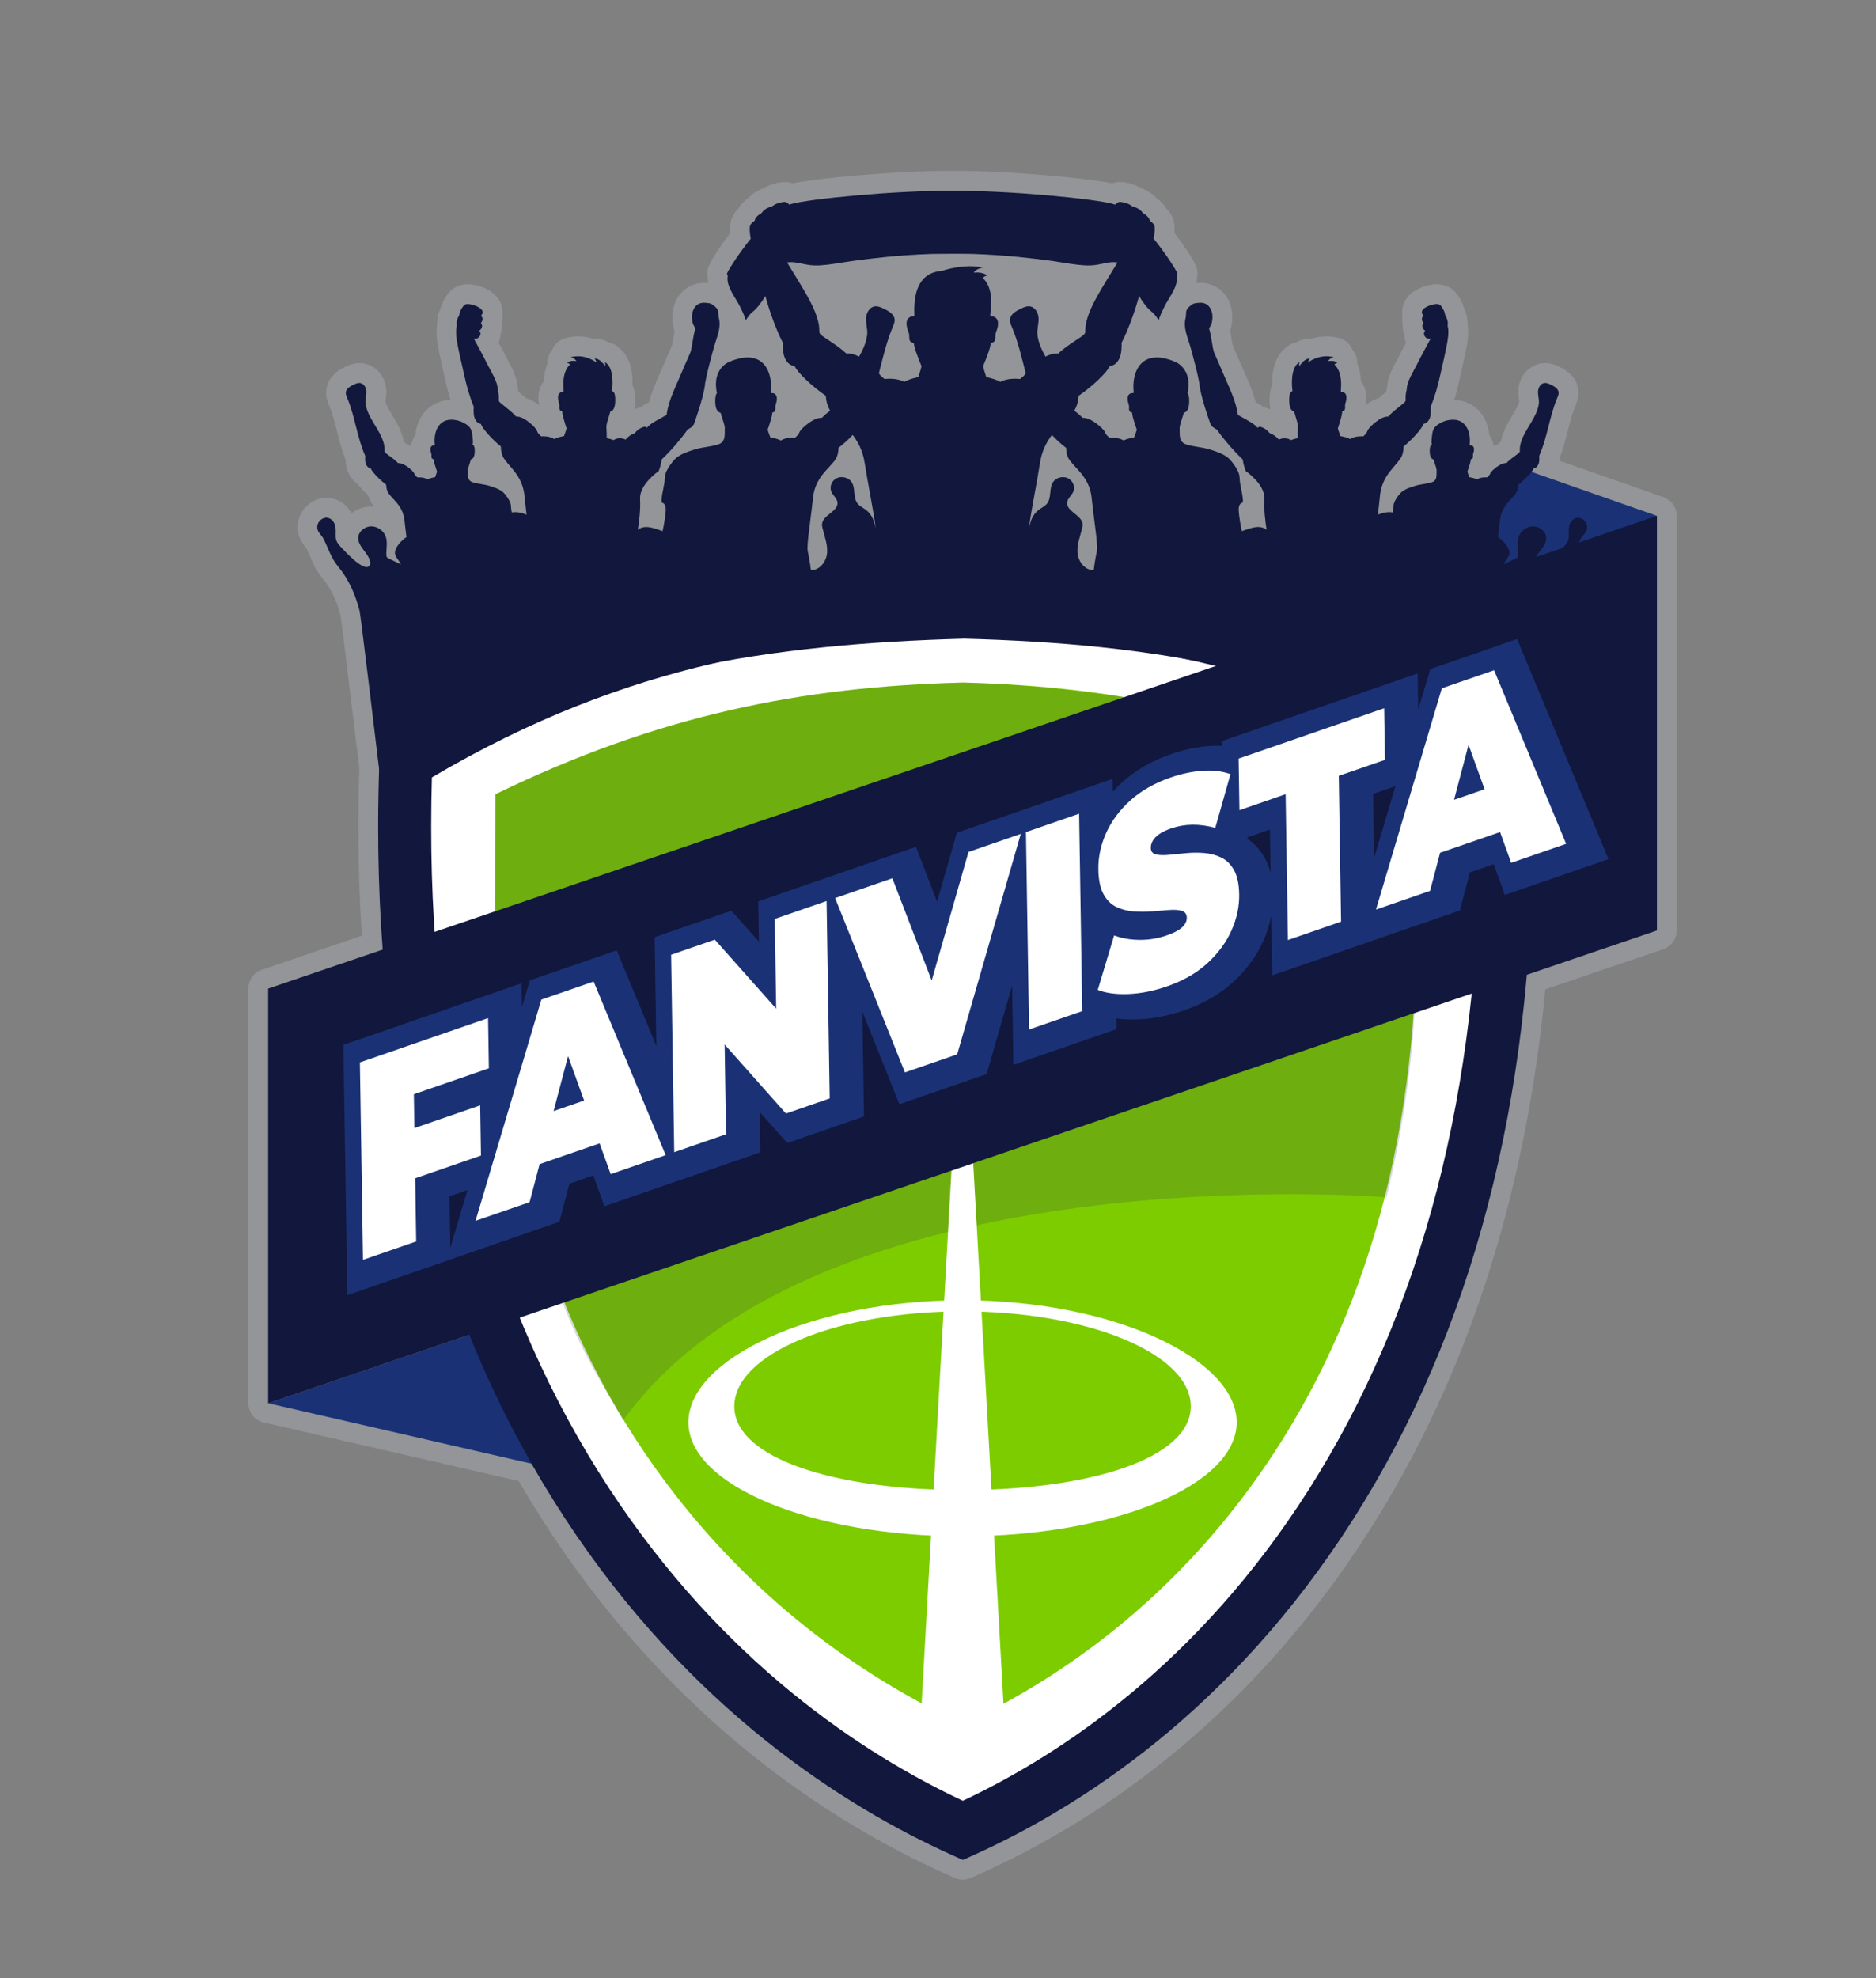 <?xml version="1.0" encoding="UTF-8"?>
<!-- Generator: Adobe Illustrator 28.0.0, SVG Export Plug-In . SVG Version: 6.00 Build 0)  -->
<svg xmlns="http://www.w3.org/2000/svg" xmlns:xlink="http://www.w3.org/1999/xlink" version="1.1" x="0px" y="0px" viewBox="0 0 948.3 1000" style="enable-background:new 0 0 948.3 1000;" xml:space="preserve">
<rect x="0" y="0" width="948.3" height="1000" fill="#808080" stroke="none"/>
<style type="text/css">
	.st0{fill:#939598;}
	.st1{fill:#1A3275;}
	.st2{fill:#12173D;}
	.st3{fill:#FFFFFF;}
	.st4{fill:none;}
	.st5{fill:#7CCC00;}
	.st6{opacity:0.2;fill:#383B4C;}
</style>
<g id="Layer_2">
</g>
<g id="Layer_1">
	<path class="st0" d="M840.87,251.31l-52.76-18.47c0.01-0.18,0.01-0.36,0.02-0.54c1.95-4.9,3.18-9.76,4.37-14.48   c1.17-4.61,2.27-8.96,3.95-12.94c0.61-1.45,1.75-4.15,1.38-7.64c-0.54-5.11-3.83-9.12-9.78-11.92c-1.31-0.61-3.74-1.76-6.94-1.76   c-0.31,0-0.62,0.01-0.93,0.03c-7.09,0.5-12.55,6.63-12.69,14.25c-0.03,1.68,0.18,3.16,0.33,4.23c0.04,0.31,0.1,0.7,0.12,0.94   c-0.32,1.74-1.86,4.29-3.35,6.77c-2.03,3.36-4.33,7.17-5.53,11.74c-0.17,0.65-0.31,1.24-0.41,1.8c-0.58,0.44-1.19,0.92-1.82,1.44   c-0.61,0.19-1.21,0.42-1.82,0.68c-0.28-2.16-1.07-4-2.13-5.49c-0.49-4.7-2.23-8.93-5.04-12.05c-3.23-3.58-7.75-5.62-12.76-5.76   c1.07-3.39,2.02-7.04,2.86-11.02c0.38-1.78,0.79-3.56,1.2-5.33c0.97-4.2,1.98-8.54,2.64-13.1c0.18-1.27,0.41-3.14,0.35-5.19   c0.04-1.14-0.05-2.29-0.26-3.43c0.08-2.3-0.33-5.1-1.81-8.19c-0.68-2.71-2.06-5.33-4.11-7.83c-2.3-2.81-5.74-4.36-9.69-4.36   c-4.23,0-8.2,1.79-9.31,2.34c-6.93,3.41-8.71,9.03-8.05,13.49c-0.21,1.43-0.16,2.9,0.17,4.35c-0.09,1.17,0,2.35,0.27,3.52   c0.13,0.56,0.29,1.1,0.47,1.62c0.02,0.75,0.12,1.51,0.29,2.26c0.16,0.68,0.36,1.34,0.62,1.97c-1.18,2.22-2.37,4.49-3.51,6.8   c-0.31,0.62-0.69,1.32-1.1,2.06c-2.03,3.71-4.5,8.25-4.9,13.25c-0.22,1.01-0.37,1.9-0.47,2.71c-1.15,0.91-2.47,1.98-3.78,3.18   c-1.34,0.4-2.7,0.99-4.05,1.75c-0.03,0.02-1.15,0.65-2.68,1.76c1.25-5.79-0.45-9.65-2.29-11.98c-0.15-3.4-0.77-6.43-1.88-9.08   c0.09-2.49-0.76-4.93-2.37-6.83c-1.14-2.83-3.54-5.08-6.65-5.93c-2.11-0.58-4.28-0.87-6.46-0.87c-2.85,0-5.4,0.49-7.59,1.18   c-0.09-0.01-0.17-0.01-0.26-0.02c-0.22-0.01-0.44-0.02-0.65-0.02c-2.63,0-5.01,0.76-7.07,1.96c-1.08,0.22-2.14,0.61-3.12,1.2   c-7.58,4.48-8.99,13.32-8.78,20.16c-1.29,2.85-1.43,5.92-1.38,8.25c0.03,1.53,0.19,2.9,0.44,4.14c-0.82-0.35-1.67-0.64-2.54-0.87   c0,0-0.48-0.13-0.57-0.15c-1.37-0.95-2.82-1.79-4.37-2.65c-1.33-5.21-3.5-10.11-5.46-14.56c-0.58-1.3-1.14-2.58-1.67-3.83   c-1.38-3.28-2.83-6.62-4.42-10.2c-0.16-0.64-0.41-2.18-0.58-3.23c-0.21-1.33-0.44-2.76-0.73-4.21c0.2-0.56,0.37-1.14,0.49-1.75   c1.28-5.07,0.59-10.55-1.86-14.73c-2.16-3.67-5.6-6.26-9.68-7.28c-1.23-0.31-2.54-0.46-3.9-0.46c-0.75,0-1.45,0.05-2.03,0.1   c0.09-0.74,0.14-1.49,0.14-2.25c0.55-2.16,0.38-4.49-0.57-6.6l-0.06-0.13c-0.23-0.51-0.46-1.02-0.73-1.55   c-1.23-2.41-5.04-8.38-9.95-14.82c0.29-4.15-0.27-6.97-1.78-9.41c-0.67-1.09-1.48-2.09-2.4-2.99c-0.04-0.07-0.08-0.14-0.12-0.21   c-1.22-1.98-2.85-3.66-4.84-5.02c-1.67-1.82-4.13-3.69-7.71-4.97c-2.54-1.57-5.59-2.59-9.09-3.03c-0.49-0.06-1-0.09-1.49-0.09   c-1.12,0-2.5,0.16-3.99,0.68c-14.24-2.86-52.46-6.29-78.84-6.29c-0.68,0-1.35,0-2.01,0.01c-0.66,0-1.34-0.01-2.01-0.01   c-26.37,0-64.57,3.42-78.84,6.29c-1.5-0.52-2.87-0.68-3.99-0.68c-0.5,0-1,0.03-1.48,0.09c-3.51,0.44-6.56,1.46-9.1,3.03   c-3.59,1.28-6.05,3.16-7.71,4.97c-1.99,1.36-3.61,3.04-4.84,5.02c-0.04,0.07-0.08,0.14-0.13,0.21c-0.92,0.9-1.73,1.9-2.4,2.99   c-1.51,2.44-2.08,5.26-1.78,9.41c-4.91,6.44-8.73,12.42-9.95,14.83c-0.27,0.53-0.5,1.04-0.73,1.55l-0.06,0.13   c-0.95,2.11-1.12,4.44-0.57,6.6c0,0.76,0.05,1.52,0.14,2.25c-0.58-0.06-1.28-0.1-2.03-0.1c-1.35,0-2.67,0.16-3.89,0.46   c-4.09,1.02-7.52,3.6-9.68,7.28c-2.41,4.11-3.11,9.49-1.92,14.49c0.13,0.69,0.32,1.36,0.55,2c-0.29,1.45-0.52,2.86-0.73,4.19   c-0.17,1.05-0.42,2.59-0.58,3.23c-1.58,3.56-3.03,6.9-4.42,10.2c-0.53,1.25-1.09,2.53-1.67,3.83c-1.97,4.45-4.13,9.34-5.46,14.56   c-1.55,0.86-3.01,1.7-4.37,2.65c-0.09,0.02-0.58,0.15-0.58,0.15c-0.87,0.23-1.71,0.52-2.53,0.87c0.25-1.24,0.41-2.61,0.44-4.14   c0.05-2.33-0.09-5.4-1.38-8.25c0.21-6.84-1.2-15.68-8.78-20.16c-0.99-0.58-2.04-0.98-3.13-1.2c-2.06-1.2-4.44-1.96-7.07-1.96   c-0.22,0-0.43,0-0.65,0.02c-0.09,0-0.17,0.01-0.26,0.02c-2.19-0.69-4.74-1.18-7.59-1.18c-2.17,0-4.34,0.29-6.46,0.87   c-3.1,0.85-5.51,3.09-6.65,5.93c-1.61,1.9-2.46,4.34-2.37,6.83c-1.1,2.65-1.73,5.69-1.88,9.09c-1.84,2.33-3.55,6.19-2.29,11.98   c-1.53-1.1-2.65-1.74-2.68-1.76c-1.36-0.76-2.71-1.34-4.05-1.75c-1.31-1.2-2.63-2.27-3.78-3.18c-0.1-0.81-0.25-1.71-0.47-2.71   c-0.4-5-2.88-9.54-4.9-13.25c-0.41-0.74-0.79-1.44-1.1-2.06c-1.15-2.31-2.33-4.58-3.52-6.8c0.25-0.64,0.46-1.3,0.62-1.98   c0.17-0.75,0.27-1.5,0.29-2.25c0.19-0.52,0.35-1.06,0.47-1.62c0.27-1.17,0.35-2.35,0.27-3.52c0.33-1.46,0.38-2.92,0.17-4.35   c0.66-4.45-1.12-10.08-8.05-13.5c-1.11-0.55-5.08-2.34-9.31-2.34c-3.95,0-7.39,1.55-9.69,4.36c-2.05,2.5-3.42,5.13-4.11,7.83   c-1.49,3.09-1.89,5.9-1.81,8.2c-0.21,1.14-0.29,2.29-0.26,3.43c-0.06,2.06,0.17,3.93,0.36,5.2c0.66,4.54,1.66,8.89,2.63,13.08   c0.41,1.78,0.82,3.55,1.2,5.33c0.85,3.98,1.8,7.63,2.86,11.02c-5.02,0.15-9.53,2.18-12.76,5.76c-2.82,3.12-4.56,7.35-5.05,12.05   c-1.06,1.49-1.85,3.33-2.13,5.49c-0.61-0.27-1.22-0.49-1.82-0.68c-0.62-0.52-1.24-1-1.82-1.44c-0.11-0.56-0.24-1.16-0.41-1.8   c-1.2-4.57-3.5-8.38-5.53-11.75c-1.49-2.47-3.03-5.03-3.35-6.77c0.02-0.24,0.08-0.64,0.12-0.94c0.15-1.08,0.36-2.55,0.33-4.23   c-0.15-7.62-5.61-13.75-12.69-14.25c-0.31-0.02-0.62-0.03-0.93-0.03c-3.2,0-5.64,1.14-6.94,1.76c-5.94,2.79-9.23,6.8-9.78,11.91   c-0.37,3.49,0.77,6.19,1.39,7.65c1.68,3.97,2.78,8.32,3.94,12.93c1.19,4.72,2.42,9.58,4.37,14.48c0.05,2.47,0.51,5.4,2.2,8.16   c1.13,1.84,2.44,3.11,3.69,4c1.68,2.23,3.77,4.3,5.5,5.84c0.54,1.87,1.36,3.58,2.45,5.06c0.19,0.26,0.39,0.52,0.58,0.76   c-0.43-0.03-0.86-0.05-1.29-0.05c-0.02,0-0.1,0-0.13,0c-3.7,0.03-7.16,1.28-9.96,3.35c-2.09-3.84-5.67-6.58-9.84-7.45   c-0.92-0.19-1.87-0.29-2.81-0.29c-7.21,0-13.57,5.66-14.48,12.89c-0.79,6.31,2.46,10.31,3.85,12.02c0.12,0.15,0.25,0.3,0.37,0.46   c0.67,1.28,1.26,2.65,1.88,4.09c1.52,3.52,3.24,7.5,6.58,11.53c4.03,4.86,6.85,10.69,8.86,18.32c0.36,2.31,2.12,15.9,9.52,77.46   c-0.33,10.08-0.5,19.99-0.5,29.47c0,18.6,0.6,37.1,1.78,55.11l-50.59,17.22c-4.05,1.38-6.78,5.19-6.78,9.47c0,0,0,209.76,0,209.85   c0.01,0.26,0.02,0.52,0.05,0.77c0,0,0,0.01,0,0.02c0.19,1.83,0.87,3.53,1.92,4.95c0,0,0.01,0.01,0.01,0.01   c0.27,0.36,0.57,0.71,0.89,1.03c0,0,0.01,0.01,0.01,0.01c1.25,1.27,2.85,2.21,4.66,2.67c0,0,129.12,29.63,129.12,29.63   c4.83,8.32,9.9,16.53,15.11,24.47c64.38,98.19,144.21,148.68,199.85,173.74l5.42,2.44c1.31,0.59,2.71,0.88,4.11,0.88   s2.8-0.29,4.11-0.88l5.42-2.44c54.9-24.74,133.5-74.92,196.2-173.51c48.95-76.97,78.79-168.87,88.72-273.23l59.64-20.3   c4.05-1.38,6.78-5.19,6.78-9.47V260.75C847.56,256.5,844.88,252.72,840.87,251.31z"></path>
	<polygon class="st1" points="761.46,234.1 837.56,260.75 744.6,305.06  "></polygon>
	<g>
		<path class="st2" d="M802.27,265.83c-0.3-2.4-2.81-4.58-5.33-4.05c-1.56,0.33-2.77,1.57-3.35,2.97c-0.58,1.4-0.64,2.94-0.6,4.44    c0.03,1.29,0.12,2.61-0.28,3.84c-0.45,1.4-1.48,2.56-2.52,3.65c-1.5,1.58-12.28,13.65-14.55,8.88c-0.17-0.36-0.17-0.78-0.13-1.17    c0.53-4.67,6.32-7.95,6.08-12.65c-0.16-3.07-3.28-5.63-6.56-5.66c-3.28-0.02-6.32,2.26-7.34,5.18c-1.05,2.99-0.17,6.25-0.33,9.4    c-0.02,0.35-0.05,0.7-0.25,1c-0.23,0.35-0.63,0.55-1.02,0.73c-2.02,0.96-4.03,1.92-6.05,2.88c0.65-1.65,2.11-2.93,2.76-4.58    c1.15-2.91-2.39-7.05-5.6-9.2c0.01-0.06,0.01-0.11,0.02-0.17c0.34-2.68,0.69-5.45,0.95-8.01c0.03-0.35,0.08-0.68,0.13-1.01    c0.78-4.93,3.34-7.71,5.61-10.18c0.83-0.9,1.62-1.76,2.29-2.67c0.8-1.09,1.22-2.66,1.26-4.44c3.3-2.49,7.09-6.41,7.82-8.26    c0.75-0.17,1.4-0.36,2.1-1.5c0.64-1.04,0.85-2.53,0.67-4.8c4.2-9.5,5.12-19.85,9.16-29.44c0.37-0.87,0.75-1.77,0.65-2.7    c-0.2-1.9-2.26-3.07-4.09-3.92c-0.92-0.43-1.89-0.87-2.91-0.8c-2.14,0.15-3.37,2.46-3.41,4.47c-0.04,2.01,0.66,4.01,0.41,6.01    c-0.89,7.06-7.33,13.05-9.16,20.02c-0.52,1.97-0.47,2.95-0.44,3.59c0.03,0.55,0.03,0.69-0.31,1.08c-0.29,0.33-1.07,0.91-1.98,1.58    c-1.41,1.04-3.2,2.36-4.53,3.77c-0.86-0.07-1.89,0.2-3.08,0.82c-2.37,1.24-4.91,3.64-5.15,4.59c-0.15,0.61-1.05,1.41-1.53,1.8    c-0.81-0.05-3.33-0.11-5.12,1c-1.02-0.5-2.34-0.85-3.81-1.08c-0.07-0.18-0.14-0.37-0.22-0.57c-0.29-0.77-0.59-1.55-0.79-2.25    c0.39-1.1,0.82-2.41,1.28-3.96c0.23-0.75,0.37-1.53,0.46-2.31c0.09-0.02,0.17-0.04,0.26-0.06c0.89-0.22,0.85-1.04,0.83-1.58    c-0.01-0.37-0.03-0.79,0.1-1.22c0.84-2.42,0.28-3.45-0.33-3.89c-0.38-0.27-0.85-0.35-1.35-0.28c-0.03-0.16-0.06-0.32-0.09-0.48    c0.72-6.97-2.39-14.27-11.51-12.1c-1.37,0.32-2.65,0.91-3.85,1.61c-2.57,1.52-3.33,3.07-3.62,5.76c-0.05,0.43-0.71,4.87,0.08,4.9    c-0.74-0.02-1.35,0.85-1.29,3.5c0.07,2.9,1.02,3.77,1.93,3.94c0.19,0.68,0.42,1.39,0.65,2.09c0.4,1.23,0.79,2.4,0.87,3.17    c0.01,0.05,0.02,0.1,0.03,0.16c-0.14,2.37,0.53,5.15-2.44,6.11c-2.66,0.86-5.6,0.94-8.3,1.77c-2.46,0.75-5.89,1.84-7.58,3.75    c-1.11,1.26-2.1,2.63-2.83,4.11c-0.74,1.51-0.63,2.56-0.77,4.11c-0.01,0.16-0.13,0.73-0.28,1.49c-2.49-0.39-5.12,0.14-7.49,1.18    c0.37-3.12,0.74-6.28,1.02-9.24c0.05-0.48,0.1-0.94,0.17-1.39l0-0.01c1-6.8,4.31-10.64,7.25-14.05c1.08-1.25,2.09-2.43,2.96-3.69    c1.03-1.5,1.58-3.67,1.62-6.14c4.27-3.44,9.17-8.85,10.11-11.41c0.96-0.24,1.81-0.5,2.71-2.07c0.83-1.44,1.1-3.49,0.87-6.64    c2.19-5.3,3.73-10.88,4.93-16.49c1.26-5.91,2.85-11.78,3.72-17.77c0.18-1.24,0.31-2.55,0.24-3.82c0.07-0.92-0.08-1.83-0.37-2.68    c0.43-1.97-0.26-3.91-1.22-5.52c-0.2-1.88-1.3-3.63-2.32-4.88c-1.22-1.5-5.14-0.22-6.85,0.62c-2.44,1.2-2.73,2.39-2.55,3.18    c0.15,0.66,0.43,1.1,0.74,1.42c-0.77,0.8-0.86,1.54-0.73,2.1c0.17,0.72,0.48,1.22,0.81,1.56c-0.61,0.73-0.67,1.39-0.56,1.9    c0.26,1.13,0.87,1.71,1.39,2.01c-0.66,0.71-0.73,1.37-0.62,1.86c0.26,1.12,0.9,1.65,1.39,1.9c0.53,0.27,1.17,0.36,1.92,0.28    c-2.36,4.41-4.76,8.76-7,13.27c-1.64,3.3-5.02,8.41-5.02,12.26c-0.67,2.72-0.61,4.07-0.57,4.96c0.03,0.77,0.04,0.95-0.4,1.5    c-0.37,0.46-1.38,1.26-2.56,2.18c-1.83,1.44-4.14,3.26-5.86,5.21c-1.11-0.1-2.44,0.28-3.97,1.14c-3.07,1.72-6.35,5.03-6.65,6.35    c-0.19,0.84-1.36,1.95-1.98,2.48c-1.05-0.07-4.31-0.16-6.62,1.38c-1.32-0.69-3.02-1.18-4.93-1.5c-0.09-0.25-0.18-0.51-0.28-0.79    c-0.38-1.06-0.76-2.14-1.02-3.1c0.51-1.52,1.06-3.33,1.66-5.47c0.29-1.04,0.48-2.11,0.59-3.19c0.11-0.03,0.23-0.06,0.33-0.09    c1.15-0.31,1.1-1.44,1.08-2.18c-0.02-0.51-0.04-1.09,0.13-1.68c1.09-3.35,0.37-4.77-0.43-5.37c-0.48-0.37-1.1-0.49-1.75-0.38    c-0.04-0.22-0.08-0.44-0.12-0.66c0.88-9.12-2.12-12.22-3.2-13.22c0,0,0.28-0.64,1.45-0.96c-1.7-1.42-4.69-0.81-4.69-0.81    s0.76-1.61,3.03-1.94c-7.5-2.05-13.21,2.68-13.21,2.68s0.11-1.14,1.06-2.04c-3.03-0.15-5.31,3.82-5.31,3.82s-0.45-0.84,0.03-2.06    c-4.78,2.83-3.93,12.09-3.58,14.76c-0.96-0.03-1.74,1.17-1.66,4.83c0.09,4,1.32,5.21,2.49,5.44c0.25,0.94,0.55,1.92,0.84,2.89    c0.52,1.7,1.01,3.31,1.13,4.37c0.01,0.07,0.02,0.14,0.03,0.21c-0.11,1.93-0.22,4.38-0.19,5.96c-1.49,0.33-2.69,0.68-3.44,1.02    c-2.32-1.48-4.7-0.96-6.08-0.26c-0.71-0.84-2.21-2.37-4.22-3.07c-0.29-0.1-0.54-0.28-0.73-0.53c-0.61-0.8-2.01-2.23-4.51-2.9    l-0.3-0.08l-0.27,0.15c-0.26,0.14-0.51,0.29-0.75,0.44c-1.51-1.8-3.48-2.89-6.73-4.69c-0.95-0.53-2.02-1.12-3.23-1.81    c-0.89-7.14-4.67-14.41-7.43-20.97c-1.45-3.44-2.94-6.86-4.46-10.27c-1.03-2.31-1.3-8.2-2.66-12.45c0.04-0.06,1.51-2.72,1.35-2.8    c1.02-3.75,0.09-8.97-4.21-10.05c-1-0.25-2.06-0.17-3.08-0.05c-0.66,0.08-1.33,0.19-1.97,0.36c-5.02,3.21-3.23,4.4-3.93,7.11    c-1.07,4.11,0.25,8.02,1.54,11.94c1.67,5.04,5.55,20.13,5.55,22.77c0.9,5.8,4.02,14.99,5.33,18.66c0.33,0.93,0.98,1.73,1.82,2.24    c0.72,0.44,1.28,0.79,1.64,1.02c1.24,2,7.24,9.64,12.99,15.03c0.41,3.29,1.46,5.65,1.48,5.71l0.09,0.2l0.18,0.12    c0.1,0.07,9.6,6.62,9.18,13.96c-0.32,5.62,0.57,12.14,1.14,15.57c-3.51-2.83-8.15-0.83-12.53,0.65c-0.75-3.52-1.38-7.03-1.6-10.54    c-0.1-1.54,0.28-3.52,1.89-3.84c0.99-0.2-1.19-9.47-1.26-10.32c-0.19-2.16-0.04-3.63-1.07-5.72c-1.02-2.07-2.39-3.97-3.94-5.72    c-2.35-2.66-7.12-4.18-10.54-5.22c-3.76-1.15-7.84-1.26-11.55-2.46c-4.13-1.34-3.2-5.21-3.39-8.5c0.01-0.07,0.03-0.14,0.04-0.22    c0.12-1.07,0.65-2.69,1.21-4.41c0.32-0.98,0.64-1.97,0.91-2.91c1.26-0.24,2.59-1.45,2.68-5.48c0.06-2.55-0.33-3.91-0.91-4.5    c0.03-0.04,0.09-0.07,0.1-0.12c2.64-12.57-6.59-15.84-6.67-15.75c-1.25-0.63-3.2-1.22-4.58-1.55    c-12.68-3.01-17.01,7.14-16.01,16.84c-0.04,0.22-0.09,0.44-0.13,0.67c-0.7-0.11-1.36,0.01-1.88,0.38    c-0.86,0.6-1.63,2.04-0.46,5.41c0.18,0.6,0.16,1.18,0.14,1.69c-0.03,0.75-0.07,1.89,1.16,2.2c0.12,0.03,0.24,0.06,0.36,0.09    c0.12,1.09,0.32,2.17,0.63,3.22c0.65,2.15,1.24,3.97,1.78,5.5c-0.28,0.96-0.69,2.06-1.1,3.12c-0.11,0.28-0.21,0.54-0.3,0.79    c-2.05,0.32-3.88,0.81-5.3,1.51c-2.49-1.55-6-1.46-7.13-1.39c-0.67-0.53-1.92-1.65-2.13-2.5c-0.33-1.32-3.86-4.66-7.16-6.39    c-1.65-0.87-3.08-1.24-4.28-1.14c-1.24-1.31-2.76-2.56-4.22-3.68c1.26-1.95,2.01-4.55,2.23-7.49c6.56-4.45,14.2-11.58,15.77-15.04    c1.44-0.26,2.7-0.56,4.15-2.66c1.33-1.93,1.88-4.75,1.78-9.1c3.32-6.54,6.43-14.92,8.84-23.59c2.05,3.47,4.56,6.61,6.58,8.1    c0.9,0.67,2.07,2.19,3.31,4.1c0.67-2.26,1.74-4.47,2.85-6.76c2.16-4.46,7.1-10.24,6.32-15.34c-0.08-0.55,0.09-1.01,0.4-1.36    c-0.19-0.41-0.37-0.82-0.59-1.25c-1.05-2.07-5.63-9.21-11.47-16.46c0.38-2.26,0.84-5.92,0.14-7.05v0    c-0.54-0.88-1.31-1.55-2.17-2.08c-0.07-0.44-0.18-0.83-0.36-1.12c-0.73-1.18-1.81-2.03-3.03-2.65c-1.21-1.91-3.36-2.96-5.47-3.53    c-1.68-1.37-4.02-1.95-5.9-2.19c-0.93-0.12-1.87,0.49-2.71,1.38c-0.28-0.11-0.56-0.2-0.84-0.29c-8.65-2.59-52.47-6.91-81.52-6.7    c-29.05-0.2-72.87,4.12-81.52,6.7c-0.28,0.08-0.56,0.18-0.84,0.29c-0.84-0.89-1.78-1.49-2.71-1.38c-1.88,0.24-4.22,0.82-5.9,2.19    c-2.11,0.57-4.26,1.62-5.47,3.53c-1.21,0.62-2.3,1.47-3.03,2.65c-0.18,0.28-0.29,0.67-0.36,1.12c-0.86,0.53-1.62,1.2-2.17,2.08v0    c-0.7,1.13-0.24,4.79,0.14,7.05c-5.84,7.25-10.41,14.39-11.47,16.46c-0.22,0.43-0.4,0.84-0.59,1.25c0.31,0.35,0.48,0.81,0.4,1.36    c-0.78,5.1,4.16,10.88,6.32,15.34c1.11,2.29,2.18,4.5,2.85,6.76c1.24-1.91,2.4-3.43,3.31-4.1c2.02-1.49,4.53-4.63,6.58-8.1    c2.4,8.67,5.52,17.05,8.84,23.59c-0.1,4.35,0.45,7.17,1.78,9.1c1.45,2.11,2.71,2.4,4.15,2.66c1.58,3.47,9.22,10.59,15.77,15.04    c0.22,2.94,0.97,5.54,2.23,7.49c-1.46,1.12-2.98,2.37-4.22,3.68c-1.19-0.1-2.63,0.28-4.28,1.14c-3.3,1.73-6.83,5.07-7.16,6.39    c-0.21,0.84-1.46,1.97-2.13,2.5c-1.13-0.07-4.63-0.16-7.13,1.39c-1.43-0.7-3.25-1.18-5.3-1.51c-0.09-0.25-0.2-0.52-0.3-0.79    c-0.41-1.07-0.82-2.16-1.1-3.12c0.55-1.53,1.14-3.35,1.78-5.5c0.31-1.05,0.52-2.13,0.63-3.22c0.12-0.03,0.24-0.06,0.36-0.09    c1.23-0.31,1.19-1.45,1.16-2.2c-0.02-0.51-0.04-1.09,0.14-1.69c1.17-3.37,0.4-4.8-0.46-5.41c-0.52-0.37-1.18-0.49-1.88-0.38    c-0.04-0.22-0.08-0.45-0.13-0.67c1-9.7-3.33-19.84-16.01-16.84c-1.38,0.33-3.32,0.92-4.58,1.55c-0.08-0.09-9.3,3.18-6.67,15.75    c0.01,0.05,0.06,0.08,0.1,0.12c-0.59,0.59-0.97,1.95-0.91,4.5c0.09,4.03,1.42,5.24,2.68,5.48c0.27,0.94,0.59,1.93,0.91,2.91    c0.56,1.71,1.09,3.33,1.21,4.41c0.01,0.07,0.02,0.14,0.04,0.22c-0.2,3.29,0.73,7.16-3.39,8.5c-3.7,1.2-7.79,1.31-11.55,2.46    c-3.42,1.05-8.19,2.56-10.54,5.22c-1.55,1.75-2.92,3.65-3.94,5.72c-1.03,2.1-0.88,3.56-1.07,5.72    c-0.08,0.85-2.25,10.12-1.26,10.32c1.61,0.33,1.99,2.3,1.89,3.84c-0.22,3.51-0.85,7.02-1.6,10.54c-4.39-1.47-9.03-3.48-12.53-0.65    c0.57-3.43,1.45-9.95,1.14-15.57c-0.41-7.34,9.09-13.89,9.18-13.96l0.18-0.12l0.09-0.2c0.03-0.06,1.07-2.42,1.48-5.71    c5.76-5.39,11.75-13.03,12.99-15.03c0.35-0.23,0.92-0.58,1.64-1.02c0.84-0.51,1.49-1.31,1.82-2.24c1.3-3.68,4.43-12.86,5.33-18.66    c0-2.64,3.88-17.73,5.55-22.77c1.3-3.92,2.62-7.82,1.54-11.94c-0.71-2.71,1.09-3.9-3.93-7.11c-0.64-0.16-1.31-0.28-1.97-0.36    c-1.02-0.13-2.08-0.2-3.08,0.05c-4.3,1.07-5.23,6.3-4.21,10.05c-0.16,0.09,1.3,2.74,1.35,2.8c-1.35,4.24-1.63,10.14-2.66,12.45    c-1.52,3.41-3.01,6.83-4.46,10.27c-2.76,6.56-6.54,13.83-7.43,20.97c-1.21,0.69-2.28,1.29-3.23,1.81c-3.25,1.8-5.22,2.9-6.73,4.69    c-0.24-0.15-0.49-0.3-0.75-0.44l-0.27-0.15l-0.3,0.08c-2.5,0.67-3.9,2.1-4.51,2.9c-0.19,0.25-0.44,0.43-0.73,0.53    c-2.01,0.7-3.51,2.23-4.22,3.07c-1.38-0.71-3.76-1.23-6.08,0.26c-0.75-0.34-1.95-0.69-3.44-1.02c0.03-1.59-0.08-4.03-0.19-5.96    c0.01-0.07,0.03-0.14,0.03-0.21c0.11-1.07,0.6-2.67,1.13-4.37c0.3-0.97,0.6-1.95,0.84-2.89c1.17-0.23,2.41-1.44,2.49-5.44    c0.08-3.65-0.7-4.86-1.66-4.83c0.35-2.67,1.2-11.93-3.58-14.76c0.48,1.22,0.03,2.06,0.03,2.06s-2.28-3.97-5.31-3.82    c0.96,0.9,1.06,2.04,1.06,2.04s-5.71-4.73-13.21-2.68c2.27,0.33,3.03,1.94,3.03,1.94s-2.99-0.61-4.69,0.81    c1.18,0.32,1.45,0.96,1.45,0.96c-1.08,1-4.08,4.11-3.2,13.22c-0.04,0.22-0.08,0.44-0.12,0.66c-0.65-0.11-1.26,0.01-1.75,0.38    c-0.79,0.6-1.51,2.02-0.43,5.37c0.17,0.59,0.15,1.17,0.13,1.68c-0.03,0.75-0.07,1.87,1.08,2.18c0.11,0.03,0.22,0.06,0.33,0.09    c0.11,1.08,0.3,2.15,0.59,3.19c0.6,2.14,1.15,3.95,1.66,5.47c-0.26,0.96-0.64,2.04-1.02,3.1c-0.1,0.27-0.19,0.54-0.28,0.79    c-1.91,0.32-3.6,0.8-4.93,1.5c-2.32-1.54-5.57-1.45-6.62-1.38c-0.62-0.53-1.79-1.64-1.98-2.48c-0.3-1.31-3.58-4.63-6.65-6.35    c-1.53-0.86-2.86-1.23-3.97-1.14c-1.72-1.95-4.03-3.77-5.86-5.21c-1.17-0.92-2.19-1.72-2.56-2.18c-0.45-0.55-0.44-0.73-0.4-1.5    c0.04-0.89,0.1-2.24-0.57-4.96c0-3.85-3.38-8.95-5.02-12.26c-2.23-4.51-4.64-8.87-7-13.27c0.75,0.08,1.39-0.01,1.92-0.28    c0.49-0.25,1.13-0.78,1.39-1.9c0.11-0.5,0.04-1.15-0.62-1.86c0.52-0.3,1.13-0.88,1.39-2.01c0.12-0.51,0.05-1.18-0.56-1.9    c0.34-0.34,0.65-0.84,0.81-1.56c0.13-0.56,0.04-1.29-0.73-2.1c0.31-0.31,0.59-0.76,0.74-1.42c0.18-0.79-0.11-1.98-2.55-3.18    c-1.71-0.84-5.62-2.11-6.85-0.62c-1.02,1.25-2.12,2.99-2.32,4.88c-0.96,1.6-1.65,3.54-1.22,5.52c-0.29,0.86-0.44,1.76-0.37,2.68    c-0.07,1.26,0.06,2.58,0.24,3.82c0.87,5.99,2.46,11.86,3.72,17.77c1.2,5.6,2.74,11.19,4.93,16.49c-0.23,3.14,0.04,5.19,0.87,6.64    c0.9,1.57,1.74,1.83,2.71,2.07c0.94,2.56,5.84,7.97,10.11,11.41c0.05,2.47,0.59,4.63,1.62,6.14c0.87,1.27,1.89,2.45,2.96,3.69    c2.94,3.41,6.25,7.26,7.25,14.05l0,0.01c0.07,0.45,0.12,0.92,0.17,1.39c0.28,2.97,0.65,6.12,1.02,9.24    c-2.38-1.04-5-1.57-7.49-1.18c-0.15-0.76-0.27-1.34-0.28-1.49c-0.14-1.55-0.03-2.61-0.77-4.11c-0.73-1.49-1.72-2.86-2.83-4.11    c-1.69-1.91-5.12-3-7.58-3.75c-2.7-0.82-5.64-0.9-8.3-1.77c-2.97-0.96-2.3-3.74-2.44-6.11c0.01-0.05,0.02-0.1,0.03-0.16    c0.09-0.77,0.47-1.94,0.87-3.17c0.23-0.7,0.46-1.42,0.65-2.09c0.91-0.17,1.86-1.04,1.93-3.94c0.06-2.65-0.54-3.52-1.29-3.5    c0.79-0.03,0.12-4.47,0.08-4.9c-0.29-2.68-1.04-4.24-3.62-5.76c-1.19-0.7-2.48-1.28-3.85-1.61c-9.12-2.16-12.23,5.13-11.51,12.1    c-0.03,0.16-0.06,0.32-0.09,0.48c-0.5-0.08-0.98,0.01-1.35,0.28c-0.62,0.43-1.17,1.46-0.33,3.89c0.13,0.43,0.12,0.85,0.1,1.22    c-0.02,0.54-0.05,1.36,0.83,1.58c0.09,0.02,0.17,0.04,0.26,0.06c0.08,0.78,0.23,1.56,0.45,2.31c0.47,1.55,0.89,2.86,1.28,3.96    c-0.2,0.69-0.5,1.48-0.79,2.25c-0.08,0.2-0.15,0.39-0.22,0.57c-1.48,0.23-2.79,0.58-3.81,1.08c-1.79-1.11-4.31-1.05-5.12-1    c-0.48-0.38-1.38-1.19-1.53-1.8c-0.23-0.95-2.77-3.35-5.15-4.59c-1.19-0.62-2.22-0.89-3.08-0.82c-1.33-1.41-3.12-2.73-4.53-3.77    c-0.91-0.67-1.69-1.25-1.98-1.58c-0.34-0.4-0.34-0.53-0.31-1.08c0.03-0.65,0.08-1.62-0.44-3.59c-1.83-6.97-8.27-12.96-9.16-20.02    c-0.25-2,0.45-4,0.41-6.01c-0.04-2.01-1.27-4.32-3.41-4.47c-1.02-0.07-2,0.37-2.91,0.8c-1.82,0.86-3.88,2.02-4.09,3.92    c-0.1,0.93,0.29,1.84,0.65,2.7c4.05,9.59,4.96,19.94,9.16,29.44c-0.18,2.27,0.03,3.76,0.67,4.8c0.7,1.14,1.35,1.32,2.1,1.5    c0.73,1.85,4.52,5.77,7.82,8.26c0.04,1.79,0.46,3.36,1.26,4.44c0.67,0.92,1.46,1.77,2.29,2.67c2.28,2.47,4.84,5.25,5.61,10.18    c0.05,0.33,0.1,0.66,0.13,1.01c0.26,2.57,0.61,5.34,0.95,8.01c0.01,0.06,0.01,0.11,0.02,0.17c-3.21,2.15-6.75,6.28-5.6,9.2    c0.65,1.65,2.11,2.94,2.76,4.58c-2.02-0.96-4.03-1.92-6.05-2.88c-0.39-0.19-0.8-0.39-1.02-0.73c-0.19-0.29-0.23-0.65-0.25-1    c-0.16-3.15,0.72-6.4-0.33-9.4c-1.02-2.92-4.07-5.2-7.34-5.18c-3.28,0.02-6.41,2.59-6.56,5.66c-0.24,4.7,5.55,7.97,6.08,12.65    c0.04,0.4,0.05,0.81-0.13,1.17c-2.27,4.77-13.05-7.3-14.55-8.88c-1.04-1.09-2.07-2.25-2.52-3.65c-0.4-1.24-0.31-2.55-0.28-3.84    c0.04-1.5-0.02-3.04-0.6-4.44c-0.58-1.4-1.79-2.65-3.35-2.97c-2.52-0.52-5.02,1.65-5.33,4.05c-0.38,3.06,1.84,4.1,3.06,6.42    c2.58,4.88,3.7,9.61,7.39,14.05c5.6,6.75,8.81,14.31,10.94,22.55c0.92,3.56,27.89,231.23,27.89,231.23l271.6-35.28l272.25,35.36    c0,0,26.33-227.76,27.25-231.32c2.13-8.23,5.34-15.8,10.94-22.55c3.69-4.45,4.81-9.17,7.39-14.05    C800.44,269.93,802.66,268.89,802.27,265.83z M437.79,257.8c-1.39-1.07-3.1-1.82-4.21-3.16c-2.59-3.12-0.87-8.07-3.34-11.27    c-1.65-2.13-5.07-2.83-7.51-1.53c-2.44,1.3-3.55,4.42-2.44,6.83c0.85,1.84,2.77,3.24,3.04,5.23c0.6,4.51-7.31,6.39-7.79,10.92    c-0.09,0.82,0.09,1.65,0.29,2.45c1,4,2.57,7.99,2.27,12.1c-0.3,4.1-3.2,8.45-7.57,8.84c-0.25,0.02-0.47-0.04-0.66-0.18    c-0.48-4.08-1.17-7.66-1.55-9.29c-0.04-0.32-0.08-0.62-0.13-0.91c-0.02-0.35-0.03-0.76-0.02-1.22c0.07-2.97,0.73-8.18,1.43-13.63    c0.47-3.72,0.97-7.58,1.33-11.15c0.05-0.48,0.11-0.95,0.18-1.4c1.08-6.86,4.64-10.73,7.81-14.17c1.16-1.26,2.25-2.44,3.19-3.72    c1.11-1.51,1.7-3.7,1.75-6.18c2.45-1.85,5.09-4.26,7.18-6.5c2.46,3.21,4.58,7.1,5.7,12.34c0,0.01,0,0.01,0,0.02    c0.13,0.62,0.25,1.26,0.35,1.91c0.76,4.87,1.72,10.12,2.65,15.2c1.31,7.18,2.57,14.06,2.93,18.18    C442.08,263.73,440.87,260.17,437.79,257.8z M511.44,165.18c3.23,7.64,5.02,15.64,7.07,23.56c-0.58,1.06-2.08,2.26-2.92,2.86    c-1.54-0.18-6.34-0.52-9.88,1.44c-1.9-1.05-4.37-1.84-7.16-2.41c-0.11-0.35-0.23-0.72-0.35-1.11c-0.48-1.49-0.97-3.01-1.27-4.36    c0.86-2.06,1.81-4.52,2.85-7.43c0.51-1.42,0.87-2.88,1.11-4.37c0.17-0.03,0.34-0.07,0.5-0.1c1.71-0.35,1.74-1.91,1.75-2.94    c0.01-0.71,0.02-1.5,0.32-2.31c1.85-4.54,0.9-6.56-0.23-7.44c-0.69-0.54-1.59-0.75-2.55-0.65c-0.04-0.31-0.08-0.62-0.13-0.92    c1.98-12.53-2.21-17.02-3.73-18.48c0,0,0.46-0.86,2.22-1.23c-2.41-2.09-6.86-1.45-6.86-1.45s1.24-2.17,4.61-2.47    c-6.25-1.93-16.75,0.13-20.36,1.5c-3.05,0.45-15.16,0.57-14.22,22.13c-0.04,0.31-0.08,0.62-0.13,0.92    c-0.97-0.1-1.87,0.11-2.55,0.65c-1.13,0.88-2.08,2.9-0.23,7.44c0.3,0.81,0.31,1.6,0.32,2.31c0.02,1.03,0.04,2.59,1.75,2.94    c0.16,0.03,0.33,0.07,0.5,0.1c0.24,1.49,0.6,2.95,1.11,4.37c1.05,2.91,1.99,5.37,2.85,7.43c-0.31,1.34-0.79,2.87-1.27,4.36    c-0.12,0.39-0.24,0.75-0.35,1.11c-2.79,0.58-5.26,1.36-7.16,2.41c-3.53-1.96-8.33-1.61-9.88-1.44c-0.84-0.6-2.34-1.8-2.92-2.86    c2.05-7.92,3.84-15.91,7.07-23.56c0.51-1.21,1.05-2.47,0.91-3.76c-0.28-2.65-3.15-4.26-5.68-5.46c-1.27-0.6-2.63-1.21-4.05-1.11    c-2.98,0.21-4.68,3.42-4.74,6.22c-0.05,2.8,0.92,5.58,0.57,8.36c-0.48,3.78-2.09,7.33-4.05,10.83c-0.17-0.08-0.33-0.17-0.5-0.24    c-2.33-1.08-4.32-1.5-5.95-1.29c-2.69-2.57-6.24-4.92-9.04-6.78c-1.8-1.19-3.36-2.22-3.94-2.83c-0.7-0.73-0.7-0.98-0.71-2.04    c-0.01-1.24-0.02-3.1-1.21-6.81c-2.05-6.37-5.96-12.86-15.08-27.6c2.66-0.41,4.91,0.06,7.46,0.6c1.96,0.41,3.99,0.84,6.43,0.92    c3.96,0.12,8.95-0.67,14.24-1.51c2.84-0.45,5.79-0.92,8.73-1.27c4.78-0.57,18.25-2.44,36.62-3.05c2.8-0.09,17.3-0.1,20.1,0    c18.64,0.63,31.84,2.48,36.62,3.05c2.94,0.35,5.89,0.82,8.73,1.27c5.29,0.84,10.29,1.63,14.24,1.51c2.43-0.07,4.46-0.5,6.43-0.92    c2.55-0.54,4.79-1.01,7.46-0.6c-9.12,14.74-13.03,21.23-15.08,27.6c-1.19,3.71-1.2,5.58-1.21,6.81c-0.01,1.06-0.01,1.31-0.71,2.04    c-0.58,0.61-2.14,1.64-3.94,2.83c-2.8,1.85-6.35,4.21-9.04,6.78c-1.63-0.21-3.62,0.21-5.95,1.29c-0.17,0.08-0.33,0.16-0.5,0.24    c-1.96-3.5-3.57-7.05-4.05-10.83c-0.35-2.78,0.62-5.56,0.57-8.36c-0.05-2.8-1.76-6.01-4.74-6.22c-1.42-0.1-2.78,0.51-4.05,1.11    c-2.54,1.19-5.4,2.81-5.68,5.46C510.39,162.71,510.93,163.97,511.44,165.18z M554.58,277.84c-0.05,0.29-0.09,0.59-0.13,0.91    c-0.38,1.62-1.07,5.21-1.55,9.29c-0.19,0.13-0.41,0.2-0.66,0.18c-4.37-0.39-7.27-4.74-7.57-8.84c-0.3-4.1,1.26-8.09,2.27-12.1    c0.2-0.8,0.38-1.63,0.29-2.45c-0.49-4.53-8.39-6.4-7.79-10.92c0.26-1.99,2.19-3.39,3.04-5.23c1.11-2.41,0-5.53-2.44-6.83    c-2.44-1.3-5.87-0.6-7.51,1.53c-2.47,3.2-0.76,8.14-3.34,11.27c-1.11,1.33-2.81,2.08-4.21,3.16c-3.08,2.37-4.28,5.93-4.88,9.73    c0.36-4.12,1.62-11,2.93-18.18c0.93-5.08,1.89-10.33,2.65-15.2c0.1-0.66,0.22-1.3,0.35-1.91c0-0.01,0-0.01,0-0.02    c1.12-5.23,3.24-9.13,5.7-12.34c2.09,2.24,4.73,4.65,7.18,6.5c0.05,2.48,0.64,4.67,1.75,6.18c0.94,1.28,2.03,2.46,3.19,3.72    c3.17,3.44,6.73,7.31,7.81,14.17c0.07,0.45,0.13,0.92,0.18,1.4c0.36,3.57,0.85,7.42,1.33,11.15c0.69,5.44,1.36,10.65,1.43,13.63    C554.61,277.09,554.6,277.5,554.58,277.84z"></path>
	</g>
	<polygon class="st1" points="135.55,709.35 248.07,671.05 278.15,742.07  "></polygon>
	<path class="st3" d="M487.36,921.38c-54.03-26.92-122.43-74.45-179.81-156.84c-68.35-98.11-103-220.03-103-362.37   c0-4.03,0.03-8.1,0.08-12.19c98.66-51.48,185.24-64.43,282.78-67.12c95.16,2.63,175.79,15.31,273.96,67.07   c0.07,4.67,0.1,9.31,0.1,13.89c0,142.73-33.35,264.46-99.12,361.81C606.87,847.76,540.21,894.84,487.36,921.38z"></path>
	<path class="st4" d="M1555.58,596.03c-0.11-0.78-0.24-1.53-0.39-2.27c0-0.01,0-0.01,0-0.02c-1.24-6.2-3.59-10.81-6.32-14.61   c-2.32,2.65-5.25,5.51-7.97,7.7c-0.06,2.94-0.71,5.53-1.94,7.32c-1.04,1.51-2.25,2.92-3.54,4.41c-3.51,4.07-7.47,8.65-8.67,16.77   c-0.08,0.54-0.15,1.09-0.2,1.66c-0.4,4.23-0.95,8.79-1.47,13.2c-0.77,6.45-1.51,12.62-1.58,16.14c-0.01,0.55-0.01,1.03,0.02,1.45   c0.05,0.34,0.1,0.7,0.14,1.08c0.42,1.92,1.19,6.17,1.72,11c0.21,0.16,0.45,0.24,0.73,0.21c4.85-0.47,8.06-5.61,8.4-10.47   c0.33-4.86-1.4-9.58-2.52-14.32c-0.22-0.95-0.42-1.93-0.33-2.9c0.54-5.36,9.32-7.58,8.65-12.93c-0.29-2.35-2.43-4.01-3.37-6.19   c-1.23-2.86,0-6.55,2.71-8.09s6.51-0.71,8.34,1.81c2.75,3.79,0.84,9.64,3.71,13.34c1.23,1.58,3.12,2.47,4.67,3.74   c3.42,2.81,4.75,7.02,5.42,11.52c-0.4-4.88-1.8-13.02-3.26-21.53C1557.49,608.02,1556.43,601.8,1555.58,596.03z"></path>
	<g>
		<path class="st2" d="M486.7,940.21l-5.42-2.44c-54.42-24.51-132.53-73.92-195.59-170.1c-62.73-95.66-94.54-213.33-94.54-349.73    c0-10.94,0.21-22.19,0.63-33.42l0.28-7.41l6.25-3.8c108.83-66.13,202.75-77.45,288.03-79.84l0.37-0.01l0.37,0.01    c94.07,2.63,177.8,17.22,280.66,79.88l6.25,3.81l0.27,7.41c0.43,11.76,0.64,23.48,0.64,34.84c0,136.48-30.58,253.77-90.9,348.61    c-61.37,96.51-138.21,145.58-191.87,169.76L486.7,940.21z M218.32,392.99c-0.24,8.4-0.36,16.76-0.36,24.94    c0,130.91,30.29,243.47,90.02,334.56c57.41,87.56,127.87,133.95,178.71,157.8c49.98-23.5,119.06-69.5,174.79-157.14    c57.46-90.35,86.59-202.64,86.59-333.77c0-8.63-0.13-17.47-0.38-26.39c-94.89-56.35-173.21-69.74-260.99-72.23    C406.8,323.03,319.07,333.49,218.32,392.99z"></path>
	</g>
	<path class="st5" d="M486.87,871.59C441.69,850.6,384.49,813.54,336.5,749.3c-57.15-76.5-86.13-171.57-86.13-282.56   c0-3.14,0.02-62.05,0.07-65.24c82.5-40.14,154.9-54.37,236.46-56.47c79.58,2.05,147,16.07,229.09,56.43   c0.06,3.64,0.09,63,0.09,66.57c0,111.29-27.89,206.21-82.89,282.12C586.8,814.19,531.06,850.9,486.87,871.59z"></path>
	<g>
		<path class="st3" d="M486.56,657.28c-76.53,0-138.58,29.84-138.58,61.68s62.04,57.66,138.58,57.66s138.58-25.81,138.58-57.66    S563.09,657.28,486.56,657.28z M486.56,753.23c-63.72,0-115.37-15.82-115.37-42.33s51.65-48,115.37-48s115.37,21.49,115.37,48    S550.27,753.23,486.56,753.23z"></path>
	</g>
	<path class="st6" d="M284.5,658.65L714.97,512.1c-1.39,27.72-6.51,62.59-14.11,93.09c0,0-287.09-23.43-385.91,112.8   C303.65,698.39,292.86,681.18,284.5,658.65z"></path>
	<path class="st6" d="M486.91,345.03c-81.56,2.09-153.97,16.42-236.46,56.47c-0.03,2.11-0.06,37.32-0.07,59.15L568.35,352.4   C542.08,348.72,515.04,345.75,486.91,345.03z"></path>
	<polygon class="st3" points="508.95,891.74 464.16,891.74 482.67,560.92 490.44,560.92  "></polygon>
	<polygon class="st2" points="837.56,470.37 135.55,709.35 135.55,499.73 837.56,260.75  "></polygon>
	<path class="st1" d="M766.89,323.04l-43.87,15.17l-6.14,20.63l-0.29-18.41l-98.83,34.16l0.04,2.45c-2.11-0.1-4.26-0.08-6.46,0.08   c-6.33,0.46-12.79,1.82-19.2,4.04c-9.79,3.38-18.15,8.18-24.86,14.26c-1.7,1.54-3.29,3.13-4.78,4.77l-0.1-6.46L538.5,402   l-54.83,18.95l-9.99,34.88l-10.67-27.74l-28.27,9.78l0,0l-51.45,17.79l0.32,20.36l-13.91-15.66l-38.79,13.41l0.87,54.96   l-20.06-48.33l-43.87,15.17l-4.02,13.51l-0.19-12.02l-90.05,31.13l1.99,126.51l52.13-18.02l0-0.03l55.05-19.03l5.07-19.24   l12.08-4.18l5.61,15.55l27.38-9.47l0,0l51.45-17.79l-0.32-20.36l13.91,15.66l38.79-13.41l-0.83-53.01l18.74,46.82l44.08-15.24   l12.91-44.75l0.63,40.07l52.13-18.02l-0.09-5.44c3.12,0.44,6.48,0.62,10.11,0.52c0.32-0.01,0.65-0.02,0.98-0.03   c7.47-0.3,15.22-1.82,23.04-4.53c9.89-3.42,18.29-8.27,24.98-14.41c6.68-6.13,11.78-13.11,15.17-20.71   c1.89-4.23,3.22-8.52,4.04-12.85l0.48,30.23l37.73-13.04l0,0l57.1-19.74l5.07-19.24l12.08-4.18l5.61,15.55l52.37-18.1   L766.89,323.04z M227.2,604.74l9.09-3.14l-8.68,29.18L227.2,604.74z M639.38,433.83c-2.31-4.14-5.29-7.44-8.91-9.85l0.21-0.76   l11.26-3.89l0.35,22.07C641.6,438.62,640.64,436.1,639.38,433.83z M694.07,401.31l11.33-3.92l-10.82,36.37L694.07,401.31z"></path>
	<g>
		<polygon class="st3" points="243.12,584.13 242.72,558.76 209.47,570.25 209.2,553.15 247.12,540.04 246.72,514.66 181.92,537.06     183.49,636.85 210.37,627.56 209.87,595.63   "></polygon>
		<path class="st3" d="M273.65,505.31l-33.28,111.84l27.33-9.45l5.07-19.24l30.32-10.48l5.61,15.55l27.79-9.61l-36.42-87.75    L273.65,505.31z M279.83,561.66l7.32-27.8l8.11,22.47L279.83,561.66z"></path>
		<polygon class="st3" points="392.35,509.9 361.34,475 339.25,482.64 340.82,582.43 367.01,573.37 366.3,528 397.3,562.9     419.4,555.26 417.83,455.47 391.63,464.53   "></polygon>
		<polygon class="st3" points="470.96,495.65 451.08,443.98 422.15,453.98 457.43,542.11 483.85,532.98 515.99,421.54     489.57,430.67   "></polygon>
		<polygon class="st3" points="520.18,520.42 547.06,511.13 545.48,411.34 518.61,420.63   "></polygon>
		<path class="st3" d="M617.34,433.51c-2.65-1.28-5.55-2.05-8.68-2.3c-3.13-0.25-6.28-0.22-9.44,0.11    c-3.16,0.33-6.06,0.61-8.69,0.85c-2.63,0.24-4.75,0.14-6.36-0.31c-1.61-0.45-2.43-1.53-2.46-3.24c-0.02-1.14,0.29-2.3,0.92-3.47    c0.63-1.17,1.7-2.31,3.21-3.4c1.51-1.1,3.56-2.09,6.14-2.98c3.49-1.21,7.09-1.83,10.79-1.87c3.7-0.04,7.54,0.5,11.53,1.6    l7.7-27.17c-4.22-1.5-8.96-2.06-14.22-1.68c-5.26,0.38-10.59,1.51-15.98,3.37c-8.2,2.83-15.03,6.73-20.48,11.67    c-5.46,4.95-9.53,10.44-12.22,16.48c-2.69,6.04-3.99,12.15-3.89,18.33c0.08,5.32,0.95,9.49,2.6,12.51    c1.65,3.01,3.8,5.16,6.46,6.44c2.65,1.28,5.57,2.04,8.74,2.28c3.17,0.24,6.32,0.23,9.45-0.04c3.13-0.27,6-0.5,8.63-0.69    c2.63-0.19,4.75-0.04,6.36,0.45c1.61,0.5,2.43,1.65,2.46,3.45c0.02,1.14-0.31,2.23-0.98,3.28c-0.67,1.04-1.74,2.04-3.22,2.98    s-3.5,1.86-6.08,2.75c-4.4,1.52-8.95,2.26-13.65,2.21c-4.69-0.05-8.96-0.79-12.8-2.24l-8.27,27.51c4.07,1.65,9.24,2.35,15.49,2.1    c6.25-0.25,12.72-1.53,19.4-3.84c8.27-2.86,15.12-6.78,20.54-11.76c5.42-4.98,9.47-10.49,12.16-16.53    c2.69-6.04,3.99-12.1,3.89-18.19c-0.08-5.22-0.95-9.32-2.6-12.29C622.14,436.92,619.99,434.79,617.34,433.51z"></path>
		<polygon class="st3" points="699.68,358.03 626.11,383.47 626.52,409.55 649.87,401.48 651.03,475.19 677.9,465.9 676.74,392.19     700.09,384.12   "></polygon>
		<path class="st3" d="M763.88,436.17l27.79-9.61l-36.42-87.75l-26.42,9.13l-33.28,111.84l27.33-9.45l5.07-19.24l30.32-10.48    L763.88,436.17z M735.01,404.3l7.32-27.8l8.11,22.47L735.01,404.3z"></path>
	</g>
</g>
</svg>

